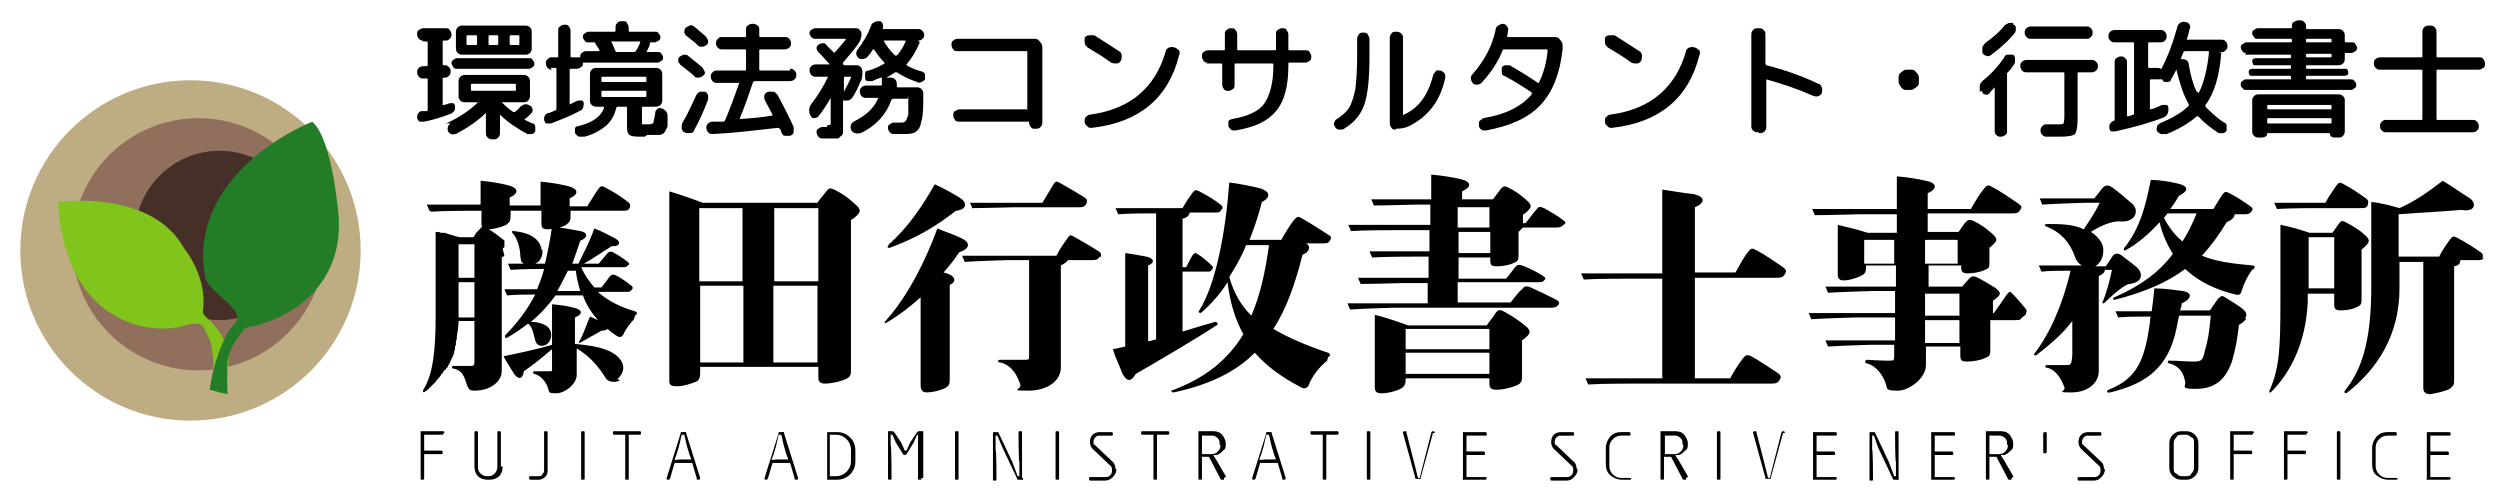 <?xml version="1.0" encoding="UTF-8"?>
<svg xmlns="http://www.w3.org/2000/svg" id="_レイヤー_1" data-name="レイヤー 1" width="100mm" height="20mm" version="1.1" viewBox="0 0 283.5 56.7">
  <defs>
    <style>
      .cls-1 {
        fill: #80c41c;
      }

      .cls-1, .cls-2, .cls-3, .cls-4, .cls-5, .cls-6 {
        stroke-width: 0px;
      }

      .cls-2 {
        fill: #452f27;
      }

      .cls-3 {
        fill: #237d26;
      }

      .cls-4 {
        fill: #000;
      }

      .cls-5 {
        fill: #beac83;
      }

      .cls-6 {
        fill: #916f5d;
      }
    </style>
  </defs>
  <g>
    <path class="cls-4" d="M57.2,29s0,0,0,0c0,0-.1,0-.1.1,0,0,0,0,0,0,0,0-.1,0-.2.1v12.9c0,1.1-1.2,2.2-3.1,2.2-.5,0-.6-.1-.8-.5-.3-.8-.4-1.8-1.6-2-.2,0-.2-.3,0-.3,0,0,.8,0,1.4,0h.4c.5,0,.6,0,.6-.5v-4.6h-1.8c0,.6-.1,1.2-.2,1.8,0,0,0,0,0,.1,0,.1,0,.3-.1.4,0,0,0,.1,0,.2,0,.1,0,.3-.1.4,0,0,0,.1,0,.2,0,.1,0,.2-.1.3,0,0,0,.2,0,.2,0,.1-.1.2-.1.3,0,0,0,.1-.1.2-.2.4-.3.7-.5,1,0,.1-.1.2-.2.3,0,0-.1.2-.2.2s-.1.2-.2.3c0,0-.1.1-.2.2,0,.1-.1.2-.2.3,0,0-.1.2-.2.2,0,.1-.2.2-.2.3,0,0-.1.1-.2.2-.1.1-.2.2-.3.3,0,0-.1.1-.2.2-.2.2-.3.3-.5.4-.2.2-.3,0-.2-.2,1.1-1.7,1.4-4.5,1.4-8.3v-9.6c.2,0,.4,0,.6.1,0,0,.1,0,.2,0,.2,0,.3,0,.5.1,0,0,0,0,0,0,.4.1.9.3,1.4.4h1.6c.1-.2.2-.3.3-.5,0,0,0,0,0,0,0,0,.1-.1.2-.2,0,0,0,0,0,0,0,0,.1-.1.2-.2.3-.4.4-.3.7-.2.6.3,1.6,1.1,2,1.4,0,0,.1,0,.1.1,0,0,0,0,0,0,0,0,0,0,0,0,0,0,0,0,0,0,0,0,0,0,0,0,0,0,0,0,0,0,0,0,0,0,0,0,0,0,0,0,0,0h0c0,0,0,0,0,.1h0v.2h0c0,0,0,0,0,.1,0,0,0,0,0,.1h0s0,0,0,.1c0,0,0,0,0,.1,0,0,0,0-.1.1,0,0,0,0-.1.1ZM48.7,23.9l-.3-.7c1.9,0,5.3,0,5.3,0h.8v-2.7c1.2.1,2.3.3,3.1.5,1.2.3,1.3.9.2,1.4v.9h3.5v-2.7c1.2.1,2.3.3,3.1.5,1.2.3,1.3.9.2,1.4v.9h2c.4-.7.9-1.4,1.2-1.9.3-.4.4-.5.9-.2.8.4,1.9,1.1,2.5,1.6.3.2.3.4.2.7-.2.3-.3.3-.9.3h-5.8v.4c0,.7,0,.8-.5,1.2-.5.3-1.5.5-2.1.5s-.7-.2-.7-.7v-1.4h-3.5v.4c0,.7,0,.8-.5,1.2-.6.3-1.5.5-2.1.5-.5,0-.7-.2-.7-.7v-1.4h-.9s-3.5,0-4.8.1ZM53.8,36v-4h-1.8v3.4c0,.2,0,.4,0,.6h1.8ZM52,31.5h1.8v-3.8h-1.8v3.8ZM71.9,36.2c-.4.4-1,1.2-1.2,1.7-.2.4-.5.4-.9.1-.3-.2-.7-.5-.9-.7-.1.1-.3.2-.7.2-.9.5-1.4.8-2.3,1.3-.3.2-.3,0-.2-.1.6-1.1.8-1.9,1.2-2.8.3.1.6.3.9.4-.7-.8-1.3-1.7-1.7-2.8h-3.1c-.8,1.1-1.7,2.1-2.8,3,.9,0,1.8.3,2.1.8.4.5.2,1.5-.4,1.8-.6.3-1.1,0-1.2-.5-.2-.7-.3-1.5-.8-1.9-.7.5-1.5,1.1-2.4,1.6-.2.1-.3-.1-.2-.3,1.4-1.4,2.5-2.9,3.4-4.6-.7,0-2.2,0-3.2.1l-.3-.7c1.6,0,3.2,0,3.7,0,.3-.7.6-1.5.8-2.3h-.3s-2.2,0-3.5.1l-.3-.7c1.9,0,3.9,0,3.9,0h.3c.3-1.3.6-2.7.8-4.2,1.1.1,2.1.3,3.2.5,1,.2.8.8,0,1.1-.3.9-.6,1.8-.9,2.6h.7c.6-1.3,1.1-2.1,1.8-4,.8.3,1.7.8,2.3,1.1.8.4.6,1-.3.9-1,.6-2.1,1.4-3.2,2h1.7c.3-.4.7-.8.9-1.1.3-.3.4-.3.7-.2.6.3,1.3.8,1.7,1.1.2.2.2.3,0,.4-.2.2-.2.2-.7.2h-4.6c.4.9.9,1.6,1.5,2.3h.8c.4-.5.7-.9.9-1.2.3-.3.4-.3.7-.2.6.3,1.3.8,1.8,1.2.2.2.2.3,0,.5-.2.2-.2.2-.7.2h-3.1c1.2,1.1,2.8,1.8,4.2,2.2.3.1.3.3,0,.5ZM70.3,43.1c-.3.3-1.3.3-1.6-.2-.8-1.3-1.7-2.4-3.3-3.4v3c0,1.1-1.4,2.1-2.3,2.1s-.8-.1-.9-.4c-.2-.8-.8-1.6-1.6-1.8-.2,0-.2-.3,0-.3,0,0,1.1,0,1.6,0s.4,0,.4-.4v-2.1c-1.9,1.6-2.2,1.8-3.2,2.5-.1.9-.6,1-1.1.3-.3-.5-.9-1.4-1.2-2,2.4-.5,3.8-.8,5.5-1.3v-4.6c1,.1,1.8.2,2.5.4.9.2,1.1.7.1,1.1v3c2.1.2,3.8.5,4.8,1.4,1,.9.8,1.9,0,2.6ZM61.5,28.3c.1.8-.3,1.7-1.4,1.7s-1-.4-1.1-1c0-.7-.3-2-.9-2.6-.1-.1,0-.3.1-.2,2.3.2,3.1,1.2,3.2,2.1ZM65.8,33c-.2-.7-.4-1.4-.5-2.3h-.9c-.4.8-.8,1.6-1.2,2.3h2.6Z"></path>
    <path class="cls-4" d="M96.5,24.9v16.9c0,.7,0,.9-.6,1.2-.7.3-1.7.5-2.3.5s-.8-.2-.8-.7v-1.2h-13.4v.7c0,.6-.2.9-.5,1-.5.2-1.4.5-2,.5s-1,0-1-.6v-21.5c1,.3,2.5.8,3.8,1.3h13c.3-.5.8-1,1-1.3.3-.4.5-.4.9-.2,1.2.6,1.5.9,2.2,1.5,1,.8.9,1.1-.2,1.9ZM79.3,31.9h4.9v-8.3h-4.9v8.3ZM84.3,41.1v-8.7h-4.9v8.7h4.9ZM87.8,23.6v8.3h5v-8.3h-5ZM92.7,41.1v-8.7h-5v8.7h5Z"></path>
    <path class="cls-4" d="M108.7,28.7c-.5.8-1.1,1.5-1.7,2.2,1.7.4,1.3,1.2.7,1.4v10.5c0,.7,0,.9-.5,1.2-.6.3-1.5.5-2.1.5-.5,0-.7-.3-.7-.8v-10c-1.2,1.1-2.4,2-3.7,2.8-.3.2-.6.2-.2-.2,2.6-2.9,4.6-7.1,5.8-10.4.9.4,1.9.7,2.7,1.1,1.1.5,1,1.2-.2,1.6ZM100.7,27.8c2.3-2,4-4.6,5.3-6.9,1.1.5,1.8.9,2.8,1.5s.8,1.4-.4,1.5c-2.3,1.8-4.5,3.1-7.5,4.2-.2,0-.4,0-.1-.3ZM124.7,29.1c-.2.3-.3.4-.9.4h-2.7c-.1.2-.4.4-.8.6,0,2.8,0,8.1,0,10.8v.8c0,1.4-1.4,2.6-3.7,2.6s-.7-.1-.9-.7c-.3-.9-.9-2.2-2.3-2.5-.3,0-.3-.3,0-.3,0,0,1.9,0,2.7,0,.6,0,.6,0,.6-.5v-10.8h-2.5s-3.5.1-4.8.2l-.3-.7c1.9,0,5.3,0,5.3,0h5.4c.4-.8.9-1.5,1.2-1.9.3-.5.4-.5.9-.2.9.5,1.9,1.1,2.7,1.6.3.2.3.4.2.7ZM110.3,23.7l-.3-.7c1.9,0,5.3,0,5.3,0h2.9c.5-.8.9-1.5,1.2-2,.3-.5.4-.5.9-.2.9.5,1.9,1.1,2.7,1.6.3.2.3.4.2.7-.2.3-.3.4-.8.4h-7.3s-3.5.1-4.9.1Z"></path>
    <path class="cls-4" d="M138.1,36.8c-2.6,1.7-6.7,4.1-9.3,5.6-.4.7-.9,1.1-1.5,0-.3-.8-.8-1.8-1.1-2.8.5-.1.9-.2,1.4-.3v-10.6c.9.1,1.8.3,2.4.4.9.2,1,.7.2,1v8.6c.3,0,.6-.2.9-.2v-14.3h-1.4s-1.6,0-2.9.1l-.3-.7c1.9,0,3.3,0,3.3,0h4.3c.4-.7.8-1.3,1.1-1.7.3-.4.4-.4.8-.2.8.4,1.8,1,2.4,1.5.3.2.3.4.1.6-.2.3-.2.3-.8.3h-2.8c0,.3-.3.6-.8.7v5.5h.4c.3-.5.5-1,.7-1.3.2-.3.3-.4.6-.2.5.3,1.2.9,1.6,1.3.2.2.2.3,0,.5-.1.2-.2.2-.5.2h-2.8v6.8c1.3-.4,2.6-.8,3.7-1.1.2,0,.4.2.2.4ZM150.5,40.9c-.9.7-1.8,1.9-2.1,2.8-.2.4-.6.4-.9.2-2.1-1.1-3.8-2.3-5.2-3.9-2.1,2.1-5,3.6-9.2,4.5-.3,0-.4-.2,0-.3,3.7-1.4,6.2-3.5,7.9-6.3-.9-1.6-1.5-3.5-1.8-5.9-.8,1.3-1.8,2.4-2.9,3.4-.2.2-.5,0-.3-.2,1.9-3,3-9,3.4-14.5,1,.1,2.4.4,3.3.6,1.2.3,1.6,1,.4,1.6-.4,1.6-.9,3-1.4,4.3h3.6c.5-.9,1-1.7,1.4-2.2.4-.5.5-.5,1-.2.9.5,2.1,1.3,2.9,1.8.4.2.4.4.2.7s-.3.3-1,.3h-1.7c.6.3.4,1-.4,1.3-.8,3.2-1.8,6.1-3.3,8.4,1.7,1,3.8,1.9,6.2,2.7.3.1.3.4,0,.5ZM141.9,35.8c1-2.3,1.6-5,2-8h-2.6c-.5,1.3-1.2,2.5-1.9,3.6.5,1.8,1.3,3.2,2.5,4.4Z"></path>
    <path class="cls-4" d="M172.2,26.3v2.5c0,.6,0,.8-.5,1-.6.3-1.4.4-2,.4s-.7-.2-.7-.6v-.4h-3.6v2.4h5.4c.4-.5.8-1,1-1.3.3-.3.4-.3.8-.2.8.3,1.8.8,2.4,1.2.3.2.3.3.1.5-.2.2-.2.2-.8.2h-9v2.3h6c.5-.6.9-1.2,1.3-1.5.3-.4.5-.4,1-.2.9.4,2.1,1,2.9,1.4.3.2.4.4.2.6-.2.2-.3.3-1,.3h-17.8s-3.5.1-4.8.2l-.3-.7c1.9,0,5.3,0,5.3,0h3.8v-2.3h-2.8s-3.5.1-4.8.1l-.3-.7c1.9,0,5.3,0,5.3,0h2.7v-2.4h-1.6s-3.5,0-4.8.1l-.3-.7c1.9,0,5.3,0,5.3,0h1.5v-2.4h-4.1s-3.5,0-4.8.1l-.3-.7c1.9,0,5.3,0,5.3,0h4v-2.3h-1.6s-3.5.1-4.8.1l-.3-.7c1.9,0,5.3,0,5.3,0h1.5v-2.8c1.2.1,2.4.3,3.3.5,1.3.3,1.3.9.2,1.4v.9h3.5c.3-.4.7-.9.9-1.2.3-.3.4-.3.7-.2,1,.5,1.4.8,2.1,1.4.8.7.8.9-.2,1.7h-.1v1h.3c.5-.6.9-1.2,1.2-1.5.3-.4.4-.4.9-.2.7.4,1.6.9,2.2,1.4.3.2.3.3,0,.5-.2.2-.3.3-.8.3h-3.8ZM172.6,38.5v4c0,.7,0,.9-.6,1.2-.7.3-1.7.5-2.3.5s-.8-.2-.8-.7v-.6h-9.5c0,.5,0,.9-.6,1.2-.6.3-1.5.5-2.1.5s-.8-.2-.8-.7v-8.2c.9.2,2.4.7,3.8,1.2h8.9c.3-.5.8-1,1-1.4.3-.4.5-.4.9-.2,1.1.6,1.5.9,2.3,1.5.9.7.9,1-.2,1.8ZM159.4,37.3v2.3h9.5v-2.3h-9.5ZM168.9,42.4v-2.4h-9.5v2.4h9.5ZM165.3,25.8h3.6v-2.3h-3.6v2.3ZM169,26.3h-3.6v2.4h3.6v-2.4Z"></path>
    <path class="cls-4" d="M192.2,42.9h4c.5-.9,1-1.7,1.4-2.2.4-.5.5-.5,1-.3.9.5,2.1,1.3,3,1.9.4.3.4.5.2.8-.2.3-.3.4-1,.4h-15.8s-3.6,0-4.9.1l-.3-.7c1.9,0,5.3,0,5.3,0h3.4v-11.3h-4s-3.6,0-4.9.1l-.3-.7c1.9,0,5.3,0,5.3,0h3.9v-9.5c1.3.2,2.5.4,3.5.5,1.4.3,1.4,1,.2,1.5v7.4h4.6c.5-.9,1-1.8,1.4-2.3.4-.5.5-.5,1-.2,1,.5,2.1,1.3,3,1.9.4.3.4.5.2.8-.2.3-.3.4-1,.4h-9.2v11.3Z"></path>
    <path class="cls-4" d="M229.3,36c-.2.3-.3.3-.7.3h-2.9v3.2c0,.7,0,.9-.6,1.1-.6.3-1.5.4-2.1.4s-.7-.2-.7-.7v-1h-3.9v2.1c0,1.5-1.9,2.9-3.2,2.9s-1.2-.2-1.3-.6c-.3-1.1-1.1-2.2-2.2-2.5-.3,0-.2-.4,0-.4,0,0,1.7.1,2.4.1s.7,0,.7-.6v-1.2h-2.7s-3.5.1-4.8.2l-.3-.7c1.9,0,5.3,0,5.3,0h2.6v-2.6h-4.5s-3.7.1-5,.2l-.3-.7c1.9,0,5.4,0,5.4,0h4.4v-2.5h-2.5s-3.7.1-5.1.2l-.3-.7c2,0,5.6,0,5.6,0h2.4v-2.4h-3.4c0,.7,0,.9-.6,1.2-.6.3-1.4.5-1.9.5s-.7-.2-.7-.7v-5.6c.8.2,2.2.5,3.4.9h3.3v-2.1h-4.4s-3.5.1-4.9.1l-.3-.7c1.9,0,5.3,0,5.3,0h4.3v-3.7c1.3.1,2.4.3,3.3.5,1.2.2,1.4.9.2,1.4v1.8h4.9c.5-.9,1-1.7,1.4-2.2.4-.5.5-.6,1-.3,1,.5,2.1,1.3,3,1.9.4.3.4.4.2.7-.2.3-.3.4-1,.4h-9.5v2.1h3.5c.3-.4.6-.9.8-1.1.3-.3.4-.3.8-.2,1,.5,1.4.8,2.1,1.4.8.7.8.9-.2,1.7v1.5c0,.7,0,.8-.5,1-.6.3-1.5.4-2,.4s-.7-.2-.7-.6v-.3h-3.7v2.4h3.8c.3-.3.6-.7.8-.9.3-.3.4-.3.8-.2,1,.5,1.4.8,2.1,1.2.8.6.8.8-.2,1.5v1.4h.1c.5-.7,1-1.4,1.4-2,.4-.5.4-.5.7-.2.5.5,1.1,1.2,1.5,1.7.2.2.1.4,0,.7ZM214.8,29.9v-2.7h-3.4v2.7h3.4ZM218.3,27.2v2.7h3.7v-2.7h-3.7ZM218.3,35.8h3.9v-2.5h-3.9v2.5ZM222.2,36.3h-3.9v2.6h3.9v-2.6Z"></path>
    <path class="cls-4" d="M230.8,40.3c-.1,0-.2,0-.1-.2,1.7-2.2,3.2-5.5,4.1-9.4-1.1,0-2.5,0-3.3.1l-.3-.7c1.5,0,4,0,4.9,0-.4-.2-.7-.6-.8-1-.6-1.6-1.5-2.7-3.2-3.4-.2,0-.3-.3,0-.3,1.4,0,3,0,4.2.6.6-.9,1.4-2.1,1.8-3h-1.9s-3.2.1-4.6.2l-.3-.7c1.9,0,5,0,5,0h1.2c.2-.3.5-.6.7-.9.5-.7.8-.7,1.4-.3.7.5,1.6,1.3,2.3,1.9.7.8.2,2.1-1.6,1.9-.9,0-2.1.5-3.2,1.2.5.3.9.7,1.2,1.2.4.7.3,2.1-.7,2.7h1.2l.8-1.2c.2-.3.6-.3.9-.1.5.4,1.1.8,1.8,1.4.7.6.8,1.7-.8,1.9-.4,0-1.6.9-2.8,2.1-.2.2-.4.1-.2-.2.4-1,.7-2.1,1-3.5h-.8c0,.2-.2.5-.7.7v10.8c0,1.3-1.2,2.4-3.1,2.4s-.6-.1-.8-.6c-.3-.8-.9-2-2-2.2-.2,0-.2-.3,0-.3,0,0,1.6,0,2.3,0,.5,0,.5-.2.6-1.1v-3.9c-1.2,1.6-2.6,2.7-4.1,3.9ZM254.7,36.2c-.3.3-.4.4-.7.6h-.1c-.2,1.8-.4,2.8-.8,4.2-.9,2.6-2.5,3.1-4.2,3.1s-1-.3-1.1-.8c-.2-1.1-.7-1.8-1.8-2.1-.3,0-.2-.4.1-.3.7,0,1.9.1,2.5.1.9,0,1.2,0,1.4-1.1.4-1.4.5-2,.7-4.1h-3.6c-.1.5-.2,1-.3,1.5-.9,4.3-3.3,6.2-7.5,7.2-.5.1-.4-.2-.2-.3,3.3-1.3,4.1-3.4,4.7-7.6,0-.3,0-.5.1-.7-1.2,0-2.9,0-3.7.1l-.3-.7c1.2,0,2.9,0,4.1,0,.1-.8.2-1.4.3-2.6,1.2,0,2.4.2,3.2.3,1.3.2.9,1-.1,1.4,0,.3-.1.6-.2.8h3.4c.3-.4.7-1,.9-1.3.4-.4.5-.4.8-.2.6.4,1.7,1,2.2,1.5.3.3.3.7.1.8ZM255.5,30.5c-.4.4-1,1.5-1.3,2.5-.1.4-.3.5-.7.4-2-.5-4-1.3-5.7-2.9-2,1.5-4.5,2.6-8,3.5-.2,0-.3-.2,0-.3,3-1.3,5.1-2.9,6.6-4.9-.6-1-1.2-2.2-1.5-3.6-1.1,1.2-2.4,2.4-3.9,3.2-.2,0-.2-.1-.1-.3,1.7-2.1,2.4-4.6,3-7.7,1,0,2.1.2,3,.4,1,.2,1.6.7.2,1.4-.3.5-.6,1-1,1.5h4.9c.4-.7.8-1.3,1-1.6.3-.4.4-.4.8-.2.8.4,1.7,1,2.4,1.5.3.2.3.4.1.6-.2.2-.2.3-.8.3h-1.1c0,.3-.2.6-.9.9-.9,1.5-1.8,2.7-2.8,3.8,1.7.7,3.6.9,5.7,1.1.4,0,.3.3.1.5ZM247.4,27.5c.7-1,1.2-2.1,1.7-3.3h-3.3c-.2.2-.3.4-.4.5.6,1.2,1.3,2,2.1,2.7Z"></path>
    <path class="cls-4" d="M267.8,28.4v5.4c0,.6,0,.8-.5,1-.5.3-1.4.4-1.9.4s-.7-.2-.7-.6v-1.3h-3v.9c-.2,4.7-2,8.1-4.1,10.2-.3.3-.3,0-.2-.2,1.1-2.5,1.2-4.8,1.2-10.2v-8.5c1.1.2,2.1.5,3.3.9h2.6c.2-.3.5-.7.7-1,.3-.4.4-.4.8-.2.6.3,1.6.9,2,1.3.9.7.8,1-.2,1.8ZM268.5,23.3c-.2.3-.3.3-.9.3h-4.6s-3.5,0-4.8.1l-.3-.7c1.9,0,5.2,0,5.2,0h.6c.4-.8.9-1.4,1.2-1.9.3-.4.4-.5.9-.2.8.4,1.8,1.1,2.5,1.6.3.2.3.4.2.7ZM264.7,26.9h-2.9c0,1.3,0,3.8,0,5.8h2.9v-5.8ZM281.7,29.2c-.2.3-.3.3-.9.3h-1.8c0,.3-.1.6-.7.7v12.7c0,.7,0,.8-.5,1.2-.6.3-1.6.5-2.2.6-.5,0-.8-.2-.8-.7v-14.3h-2.7v3c0,5.4-2.6,9.2-5.9,11.8-.3.2-.4,0-.3-.2,1.9-2.3,3-5.6,3-11.7v-9.7c1.1.1,2.5.5,3.2.7,1.6-.7,3.1-1.7,4.9-3.1,1.2.7,2.1,1.4,3.1,2,.7.5.7,1.6-1,1.3-2.1.2-4.5.3-7.1.5v4.8h4.6c.4-.8.9-1.5,1.2-1.9.3-.4.4-.5.9-.2.8.4,1.9,1.1,2.6,1.6.3.2.3.4.2.7Z"></path>
  </g>
  <g>
    <path class="cls-4" d="M48,4.6c-.2,0-.3,0-.5-.2-.1-.1-.2-.3-.2-.5s0-.4.2-.5.3-.2.5-.2h2.5c.2,0,.4,0,.5.2s.2.3.2.5,0,.3-.2.5-.3.2-.5.2h-.2c0,0-.1,0-.1.1v2.6c0,0,0,.1.1.1h.1c.2,0,.3,0,.5.2s.2.3.2.5,0,.3-.2.5-.3.2-.5.2h-.1c0,0-.1,0-.1.1v3c0,0,0,.1.1,0,.2,0,.4-.1.7-.2.2,0,.3,0,.4,0,.1,0,.2.2.2.4,0,.2,0,.4-.1.5s-.3.3-.4.3c-1,.4-2,.7-3,.9-.2,0-.3,0-.5,0-.1,0-.2-.2-.3-.4,0-.2,0-.4.1-.5.1-.2.3-.3.4-.3,0,0,.2,0,.3,0,.1,0,.2,0,.3,0,0,0,.1,0,.1-.2v-3.4c0,0,0-.1-.1-.1h-.4c-.2,0-.3,0-.5-.2-.1-.1-.2-.3-.2-.5s0-.3.2-.5c.1-.1.3-.2.5-.2h.4c0,0,.1,0,.1-.1v-2.6c0,0,0-.1-.1-.1h-.5ZM50.6,14c1.5-.7,2.7-1.5,3.6-2.4,0,0,0,0,0,0,0,0,0,0,0,0h-1.4c-.2,0-.4,0-.6-.2-.2-.2-.2-.3-.2-.6v-1.5c0-.2,0-.4.2-.6.2-.2.4-.2.6-.2h6.5c.2,0,.4,0,.6.2.2.2.2.4.2.6v1.5c0,.2,0,.4-.2.6-.2.2-.3.2-.6.2h-2.4s0,0,0,0c0,0,0,0,0,0,.3.3.7.7,1.3,1.1,0,0,.1,0,.2,0,.1-.1.4-.3.6-.6.4-.3.7-.4,1.1-.1.2,0,.2.2.3.4,0,.2,0,.3-.2.5-.3.3-.5.5-.7.6,0,0,0,0,0,.1.1,0,.4.2.9.4.2,0,.3.2.3.4,0,.2,0,.3,0,.5-.1.2-.3.3-.4.3-.2,0-.4,0-.5,0-1.1-.6-2.2-1.3-3.1-2.2,0,0,0,0,0,0,0,0,0,0,0,0v2c0,.2,0,.4-.2.6-.2.2-.3.2-.6.2s-.4,0-.6-.2c-.2-.2-.2-.3-.2-.6v-2.2s0,0,0,0c0,0,0,0,0,0-.9.9-2.1,1.7-3.4,2.4-.2,0-.4.1-.5,0-.2,0-.3-.2-.4-.3,0-.2-.1-.3,0-.5,0-.2.2-.3.3-.4ZM51.8,7.8c-.2,0-.3,0-.4-.2s-.2-.3-.2-.4,0-.3.2-.4c.1-.1.3-.2.4-.2h8.2c.2,0,.3,0,.4.2.1.1.2.3.2.4s0,.3-.2.4c-.1.1-.3.2-.4.2h-8.2ZM59.5,2.9c.2,0,.4,0,.6.2s.2.4.2.6v1.7c0,.2,0,.4-.2.6s-.3.2-.6.2h-7c-.2,0-.4,0-.6-.2-.2-.2-.2-.4-.2-.6v-1.7c0-.2,0-.4.2-.6.2-.2.4-.2.6-.2h7ZM54.1,5v-.9c0,0,0-.1-.1-.1h-1c0,0-.1,0-.1.1v.9c0,0,0,.1.1.1h1c0,0,.1,0,.1-.1ZM53.5,10.3h4.9c0,0,.1,0,.1-.1v-.6c0,0,0-.1-.1-.1h-4.9c0,0-.1,0-.1.1v.6c0,0,0,.1.1.1ZM56.5,5v-.9c0,0,0-.1-.1-.1h-.9c0,0-.1,0-.1.1v.9c0,0,0,.1.1.1h.9c0,0,.1,0,.1-.1ZM58.9,5v-.9c0,0,0-.1-.1-.1h-.9c0,0-.1,0-.1.1v.9c0,0,0,.1.1.1h.9c0,0,.1,0,.1-.1Z"></path>
    <path class="cls-4" d="M62.6,7.9c-.2,0-.3,0-.5-.2-.1-.1-.2-.3-.2-.5s0-.3.2-.5.3-.2.5-.2h.6c0,0,.1,0,.1-.1v-2.9c0-.2,0-.4.2-.5.1-.1.3-.2.5-.2s.4,0,.5.2c.1.1.2.3.2.5v2.9c0,0,0,.1.1.1h.7c0,0,.1,0,.2,0,0,0,.1,0,.1,0h0c0-.2,0-.4.2-.5.1-.1.3-.2.4-.2h1.6s0,0,0,0,0,0,0,0c0-.2-.3-.5-.5-.9,0,0,0,0,0,0,0,0,0,0,0,0,0,0,0-.1-.1-.1h-.7c-.2,0-.3,0-.4-.2-.1-.1-.2-.3-.2-.4s0-.3.2-.4c.1-.1.3-.2.4-.2h3c0,0,.1,0,.1-.1v-.3c0-.2,0-.4.2-.6.2-.2.3-.2.6-.2s.4,0,.5.2c.1.2.2.3.2.6v.3c0,0,0,.1.1.1h2.9c.2,0,.3,0,.4.2.1.1.2.3.2.4s0,.3-.2.4-.3.2-.4.2h-.5c0,0-.1,0-.1.1h0c0,.3-.2.6-.4,1,0,0,0,0,0,0s0,0,0,0h1.3c.2,0,.3,0,.4.2.1.1.2.3.2.4s0,.3-.2.4c-.1.1-.3.2-.4.2h-8.3c0,0-.1,0-.2,0,0,0,0,0,0,0,0,0,0,0,0,0h0c0,.3,0,.4-.2.5-.1.1-.3.2-.5.2h-.7c0,0-.1,0-.1.1v3.9c0,0,0,.1.1,0,0,0,.2-.1.4-.2s.4-.2.5-.2c.1,0,.3,0,.4,0,.1,0,.2.2.2.3,0,.4-.1.8-.5.9-1.1.6-2.2,1-3.2,1.4-.2,0-.3,0-.5,0-.2,0-.2-.2-.3-.4,0-.2,0-.4.1-.5.1-.2.3-.3.5-.3,0,0,.3-.1.7-.3,0,0,.1,0,.1-.2v-4.5c0,0,0-.1-.1-.1h-.6ZM73.1,15.5c-.9,0-1.5,0-1.7-.2-.2-.1-.3-.4-.3-.9v-2.2c0,0,0-.1-.1-.1h-1c0,0-.1,0-.1.1-.2.8-.5,1.4-1.1,2-.6.5-1.4,1-2.5,1.3-.2,0-.4,0-.6,0-.2,0-.3-.2-.5-.4,0-.2,0-.3,0-.5,0-.2.2-.3.4-.3,1.6-.4,2.6-1.1,2.9-2.1,0,0,0-.1,0-.1h-.8c-.2,0-.4,0-.6-.2-.2-.2-.2-.3-.2-.6v-2.8c0-.2,0-.4.2-.6.2-.2.3-.2.6-.2h6.6c.2,0,.4,0,.6.2.2.2.2.4.2.6v2.8c0,.2,0,.4-.2.6-.2.2-.4.2-.6.2h-1.4c0,0-.1,0-.1.1v1.6c0,.2,0,.3,0,.3s.3,0,.6,0,.6,0,.7-.2c0-.1.1-.4.2-1,0-.2,0-.3.2-.5s.3-.2.5-.1c.2,0,.3.1.5.3.1.1.2.3.2.5,0,.4,0,.7,0,1,0,.2,0,.4-.2.6,0,.2-.2.3-.2.4,0,0-.2.1-.4.2-.2,0-.4,0-.6,0-.2,0-.5,0-.9,0ZM68.2,8.8v.4c0,0,0,.1.1.1h4.9c0,0,.1,0,.1-.1v-.4c0,0,0-.1-.1-.1h-4.9c0,0-.1,0-.1.1ZM68.3,11h4.9c0,0,.1,0,.1-.1v-.5c0,0,0-.1-.1-.1h-4.9c0,0-.1,0-.1.1v.5c0,0,0,.1.1.1ZM72.5,4.7h-3.2s0,0,0,0c0,0,0,0,0,0,.2.3.3.7.5,1.1,0,0,0,.1.2.1h1.9c0,0,.1,0,.2-.1.2-.3.4-.7.5-1,0,0,0-.1,0-.1Z"></path>
    <path class="cls-4" d="M77.2,7.4c-.1-.1-.2-.3-.3-.4,0-.2,0-.3.1-.5.1-.1.3-.2.5-.3.2,0,.4,0,.5.1.5.4,1,.8,1.6,1.3.1.1.2.3.3.5s0,.4-.2.5c-.1.1-.3.2-.5.2-.2,0-.4,0-.5-.2-.4-.4-1-.8-1.6-1.3ZM79,10.8c0-.2.2-.3.4-.4.2,0,.3,0,.5,0,.2,0,.3.2.4.4,0,.2,0,.4,0,.5-.5,1.3-1,2.4-1.6,3.5,0,.2-.3.3-.5.3s-.4,0-.6-.1c-.2-.1-.3-.3-.3-.5,0-.2,0-.4.1-.6.6-1,1.1-2.1,1.6-3.2ZM77.9,4.2c-.1-.1-.2-.3-.3-.5,0-.2,0-.3.1-.5.1-.1.3-.2.5-.3s.4,0,.5.1c.4.3.8.7,1.3,1.1.1.1.2.3.3.5,0,.2,0,.4-.2.5-.1.1-.3.2-.5.2-.2,0-.4,0-.5-.2-.4-.4-.9-.7-1.3-1.1ZM89.6,7.8c.2,0,.3,0,.5.2s.2.3.2.5,0,.3-.2.5c-.1.1-.3.2-.5.2h-4c0,0-.1,0-.2.1-.5,1.5-1,2.9-1.5,4.1,0,0,0,.1,0,.1,1.4-.1,2.6-.2,3.7-.4,0,0,0,0,0-.1-.4-.8-.7-1.3-.9-1.7,0-.2-.1-.4,0-.5,0-.2.2-.3.4-.4.2,0,.4,0,.6,0,.2,0,.3.2.5.4.7,1.3,1.3,2.5,1.8,3.6,0,.2,0,.4,0,.6,0,.2-.2.3-.4.4-.2,0-.4,0-.6,0s-.3-.2-.4-.4c0-.2-.1-.3-.2-.4,0,0,0-.1-.2-.1-2.7.3-5.1.6-7.4.7-.2,0-.3,0-.5-.2-.1-.1-.2-.3-.2-.5,0-.2,0-.3.2-.5.1-.1.3-.2.5-.2.5,0,.9,0,1.2,0,0,0,.1,0,.2-.1.6-1.4,1.1-2.8,1.6-4.2,0,0,0-.1,0-.1h-2.5c-.2,0-.3,0-.5-.2-.1-.1-.2-.3-.2-.5s0-.3.2-.5.3-.2.5-.2h3.2c0,0,.1,0,.1-.1v-2.2c0,0,0-.1-.1-.1h-2.6c-.2,0-.3,0-.5-.2s-.2-.3-.2-.5,0-.3.2-.5.3-.2.5-.2h2.6c0,0,.1,0,.1-.1v-.7c0-.2,0-.4.2-.5.1-.1.3-.2.5-.2s.4,0,.6.2c.2.1.2.3.2.5v.7c0,0,0,.1.1.1h2.8c.2,0,.3,0,.5.2.1.1.2.3.2.5s0,.3-.2.5c-.1.1-.3.2-.5.2h-2.8c0,0-.1,0-.1.1v2.2c0,0,0,.1.1.1h3.4Z"></path>
    <path class="cls-4" d="M93.8,14.2c.2,0,.3,0,.4-.1,0,0,0-.3,0-.7v-2.3s0,0,0,0,0,0,0,0c-.4.7-.9,1.5-1.4,2.1-.1.1-.3.2-.5.2s-.3-.1-.4-.3c-.2-.4-.2-.9.1-1.3.7-.9,1.4-2,1.9-3.1,0,0,0,0,0,0,0,0,0,0,0,0h-1.4c-.2,0-.3,0-.5-.2-.1-.1-.2-.3-.2-.5s0-.3.2-.5c.1-.1.3-.2.5-.2h1.6s0,0,0,0c0,0,0,0,0,0-.3-.3-.7-.8-1.3-1.4-.1-.1-.2-.3-.2-.4s0-.3.2-.4c.1-.1.3-.2.5-.2s.3,0,.4.2c.3.3.6.6.9.9,0,0,0,0,0,0s0,0,0,0c.4-.4.8-.9,1.3-1.5,0,0,0-.1,0-.1h-3.4c-.2,0-.3,0-.5-.2-.1-.1-.2-.3-.2-.4s0-.3.2-.4c.1-.1.3-.2.5-.2h4.5c.2,0,.3,0,.5.2.1.1.2.3.2.4,0,.4-.1.8-.4,1.2-.5.7-1.1,1.4-1.7,2.1,0,0,0,.1,0,.2,0,0,0,0,0,0,0,0,0,0,0,0,0,0,.1.1.2.1h1.3c.2,0,.3,0,.5.2.1.1.2.3.2.5,0,.5,0,.9-.3,1.3-.2.6-.5,1.1-.8,1.6-.1.2-.3.3-.5.4-.2,0-.4,0-.6,0h0c0,0,0,0,0,0,0,0,0,0,0,0v2.2c0,.5,0,.9,0,1.2,0,.3,0,.5-.2.6s-.2.3-.4.3c-.2,0-.4,0-.7,0s-.7,0-1,0c-.2,0-.3,0-.5-.2-.1-.1-.2-.3-.2-.5,0-.2,0-.3.2-.4.1-.1.3-.2.5-.2.3,0,.5,0,.5,0ZM95.7,8.8v1.6s0,0,0,0,0,0,0,0c.3-.6.6-1.1.8-1.6,0,0,0-.1,0-.1h-.7c0,0-.1,0-.1.1ZM104.3,4.8c-.4,1-.9,1.8-1.5,2.5,0,0,0,.1,0,.1.5.3,1,.5,1.7.7.2,0,.3.2.4.3,0,.2,0,.3,0,.5,0,.2-.2.3-.4.4s-.4.1-.5,0c-.9-.3-1.7-.7-2.3-1.1,0,0-.1,0-.2,0-.3.2-.6.4-1,.6,0,0,0,0,0,0s0,0,0,0h.4c.2,0,.4,0,.6.2.2.2.2.4.2.6,0,0,0,0,0,.1s0,0,0,.1c0,0,0,.1.1.1h2.1c.2,0,.4,0,.6.2.2.2.2.4.2.6,0,1.3,0,2.3-.2,3-.1.6-.3,1-.6,1.2-.2.2-.6.3-1.2.3s-.8,0-1.3,0c-.2,0-.3,0-.5-.2-.1-.1-.2-.3-.2-.5,0-.2,0-.3.2-.4.1-.1.3-.2.4-.2.6,0,.9,0,.9,0,.2,0,.4,0,.5-.2.1-.1.2-.4.3-.7,0-.4,0-.9,0-1.7s0-.1-.1-.1h-1.6c0,0-.1,0-.2.1-.6,1.7-1.8,3-3.5,3.8-.2,0-.4.1-.6,0-.2,0-.4-.2-.5-.4,0-.1-.1-.3,0-.5,0-.2.2-.3.3-.4,1.4-.7,2.3-1.5,2.8-2.7,0,0,0,0,0,0,0,0,0,0,0,0h-1.4c-.2,0-.3,0-.5-.2-.1-.1-.2-.3-.2-.5s0-.3.2-.5c.1-.1.3-.2.5-.2h1.7c0,0,.1,0,.1-.1,0-.3,0-.6,0-.8,0,0,0,0-.1,0-.3.1-.6.2-1,.4-.2,0-.3,0-.5,0s-.3-.2-.3-.4c0-.2,0-.3,0-.5,0-.2.2-.3.4-.3.7-.2,1.3-.5,1.8-.8,0,0,0,0,0-.1-.4-.4-.8-.9-1.2-1.5,0,0,0,0-.1,0-.2.3-.4.6-.6.8-.1.2-.3.2-.5.3-.2,0-.4,0-.5-.1-.1,0-.2-.2-.3-.4,0-.2,0-.4.1-.5.7-.9,1.2-1.8,1.6-2.8,0-.2.2-.3.4-.4s.3-.1.5-.1c.2,0,.3.1.4.3,0,.2.1.3,0,.5,0,0,0,0,0,0,0,0,0,0,0,0,0,0,0,.1,0,.1h4c.2,0,.3,0,.5.2.1.1.2.3.2.4h0c0,.2,0,.4-.2.5-.1.1-.2.2-.4.2s-.1,0-.1,0ZM101.6,6.4c.4-.4.8-1,1.1-1.7,0,0,0-.1,0-.1h-2.5c0,0-.1,0,0,0,.3.6.8,1.2,1.3,1.7,0,0,.1,0,.2,0Z"></path>
    <path class="cls-4" d="M116.4,12.2c0,0,.1,0,.1-.1v-6.2c0,0,0-.1-.1-.1h-7.8c-.2,0-.4,0-.5-.2-.1-.1-.2-.3-.2-.5s0-.4.2-.5c.1-.1.3-.2.5-.2h8.7c.2,0,.4,0,.6.3.2.2.3.4.3.6v8.5c0,.2,0,.4-.2.6-.2.2-.3.2-.6.2s-.4,0-.5-.2c-.1-.1-.2-.3-.2-.5s0-.1-.1-.1h-7.8c-.2,0-.4,0-.5-.2-.1-.1-.2-.3-.2-.5s0-.4.2-.5.3-.2.5-.2h7.8Z"></path>
    <path class="cls-4" d="M123.3,5.3c-.2-.1-.3-.3-.3-.5,0-.2,0-.4,0-.5.1-.2.3-.3.5-.3.2,0,.4,0,.6,0,.9.6,1.9,1.2,2.8,1.8.2.1.3.3.3.5,0,.2,0,.4-.1.6-.1.2-.3.3-.5.3-.2,0-.4,0-.6-.1-.8-.6-1.8-1.2-2.8-1.8ZM132.6,5.4c.2-.1.4-.1.6,0,.2,0,.3.2.5.3.1.2.1.4,0,.6-1.2,4.8-4.5,7.6-9.9,8.2-.2,0-.4,0-.5-.2-.2-.1-.3-.3-.3-.5,0-.2,0-.4.1-.5s.3-.3.5-.3c2.3-.3,4.2-1.1,5.6-2.3,1.4-1.2,2.4-2.8,3-4.9,0-.2.2-.3.3-.4Z"></path>
    <path class="cls-4" d="M137,7.1c-.2,0-.4,0-.5-.2-.1-.1-.2-.3-.2-.5s0-.4.2-.5c.1-.1.3-.2.5-.2h1.8c0,0,.1,0,.1-.1v-1.7c0-.2,0-.4.2-.5.1-.1.3-.2.5-.2s.4,0,.5.2c.1.1.2.3.2.5v1.7c0,0,0,.1.1.1h4.2c0,0,.1,0,.1-.1v-1.7c0-.2,0-.4.2-.5.1-.1.3-.2.5-.2s.4,0,.5.2.2.3.2.5v1.7c0,0,0,.1.1.1h1.8c.2,0,.4,0,.5.2s.2.3.2.5,0,.4-.2.5c-.1.1-.3.2-.5.2h-1.8c0,0-.1,0-.1.1v.2c0,2.3-.4,4-1.4,5.2s-2.4,1.8-4.6,2.2c-.2,0-.4,0-.5-.1s-.3-.3-.3-.4c0-.2,0-.3,0-.5s.2-.2.4-.3c1.8-.3,3.1-.9,3.7-1.8s1-2.3,1-4.2v-.2c0,0,0-.1-.1-.1h-4.2c0,0-.1,0-.1.1v2.3c0,.2,0,.4-.2.5-.1.1-.3.2-.5.2s-.4,0-.5-.2c-.1-.1-.2-.3-.2-.5v-2.3c0,0,0-.1-.1-.1h-1.8Z"></path>
    <path class="cls-4" d="M152.5,14.6c-.2.1-.4.1-.6.1s-.4-.1-.5-.3c-.1-.2-.2-.3-.1-.5s.1-.3.3-.4c.6-.4,1.1-.8,1.4-1.3.3-.5.5-1.2.7-2.1.1-.9.2-2.1.2-3.7v-1.9c0-.2,0-.4.2-.6.1-.2.3-.2.5-.2s.4,0,.5.2c.1.2.2.3.2.6v1.9c0,2.5-.2,4.4-.6,5.5-.4,1.1-1.1,2-2.3,2.7ZM158.3,14.7c-.2,0-.4,0-.5-.2-.1-.1-.2-.3-.2-.5V4.4c0-.2,0-.4.2-.6.1-.2.3-.2.5-.2s.4,0,.6.2c.2.2.2.3.2.6v8.6c0,0,0,.1.1,0,1.6-.7,2.7-2.1,3.3-4.4,0-.2.2-.3.3-.5s.3-.1.5-.1c.2,0,.4.2.5.3.1.2.1.3.1.5-.3,1.4-.8,2.5-1.5,3.4-.7.9-1.6,1.6-2.6,2.1-.4.2-.9.3-1.5.3Z"></path>
    <path class="cls-4" d="M168,9.4c-.1.1-.3.2-.5.2s-.4,0-.5-.2c-.1-.1-.2-.3-.2-.5s0-.3.2-.5c1.3-1.5,2.2-3.1,2.6-5,0-.2.1-.4.3-.5.2-.1.3-.2.5-.2.2,0,.4.1.5.3.1.1.2.3.1.5,0,0,0,.3-.1.6,0,0,0,.1.1.1h5.3c.2,0,.4,0,.6.3.2.2.3.4.3.6v.5c-.3,2.7-1.1,4.8-2.5,6.3-1.4,1.5-3.5,2.4-6.2,2.9-.2,0-.4,0-.5-.1-.2-.1-.3-.3-.3-.5,0-.2,0-.4.1-.5s.3-.2.4-.3c2.5-.4,4.3-1.3,5.5-2.7,0,0,0-.1,0-.2-1-.7-2-1.3-3.1-1.9-.2,0-.3-.2-.3-.4,0-.2,0-.4,0-.5s.2-.3.4-.3.4,0,.5,0c1.2.7,2.2,1.3,3.2,2,0,0,.1,0,.1,0,.5-1,.9-2.3,1-3.7,0,0,0-.1-.1-.1h-4.8s0,0,0,0c0,0-.2,0-.2.1-.5,1.3-1.3,2.5-2.4,3.7Z"></path>
    <path class="cls-4" d="M182.3,5.3c-.2-.1-.3-.3-.3-.5,0-.2,0-.4,0-.5.1-.2.3-.3.5-.3.2,0,.4,0,.6,0,.9.6,1.9,1.2,2.8,1.8.2.1.3.3.3.5,0,.2,0,.4-.1.6-.1.2-.3.3-.5.3-.2,0-.4,0-.6-.1-.8-.6-1.8-1.2-2.8-1.8ZM191.6,5.4c.2-.1.4-.1.6,0,.2,0,.3.2.5.3.1.2.1.4,0,.6-1.2,4.8-4.5,7.6-9.9,8.2-.2,0-.4,0-.5-.2-.2-.1-.3-.3-.3-.5,0-.2,0-.4.1-.5s.3-.3.5-.3c2.3-.3,4.2-1.1,5.6-2.3,1.4-1.2,2.4-2.8,3-4.9,0-.2.2-.3.3-.4Z"></path>
    <path class="cls-4" d="M199.4,15c-.2,0-.4,0-.6-.2-.2-.2-.2-.3-.2-.6V4c0-.2,0-.4.2-.6.2-.2.3-.2.6-.2s.4,0,.6.2c.2.2.2.3.2.6v3.2c0,0,0,.1.1.2,2,.5,4,1.2,5.9,2.1.2,0,.3.2.4.4s0,.4,0,.6c0,.2-.2.3-.4.4s-.4,0-.5,0c-1.8-.8-3.6-1.4-5.4-1.9,0,0,0,0,0,0,0,0,0,0,0,0v5.3c0,.2,0,.4-.2.6-.2.2-.3.2-.6.2Z"></path>
    <path class="cls-4" d="M216.2,10.2c-.2,0-.4,0-.6-.3s-.3-.4-.3-.6v-.5c0-.2,0-.4.3-.6.2-.2.4-.3.6-.3h.5c.2,0,.4,0,.6.3.2.2.3.4.3.6v.5c0,.2,0,.4-.3.6s-.4.3-.6.3h-.5Z"></path>
    <path class="cls-4" d="M224.5,10.4h0c0-.3,0-.5,0-.7,0-.2.2-.4.4-.6.9-.7,1.7-1.6,2.4-2.6,0-.2.2-.3.4-.3.2,0,.4,0,.5,0,.2,0,.3.2.3.4s0,.4,0,.5c-.2.4-.5.8-.9,1.2,0,0,0,.1,0,.2v6.3c0,.2,0,.4-.2.5-.1.1-.3.2-.5.2s-.4,0-.5-.2c-.2-.1-.2-.3-.2-.5v-4.9s0,0,0,0c0,0,0,0,0,0-.3.3-.5.5-.6.7-.1.1-.3.2-.5.1-.2,0-.3-.2-.4-.4ZM228.3,2.8c.2,0,.3.2.3.4,0,.2,0,.3-.1.5-.7.9-1.7,1.8-2.8,2.6-.2.1-.3.1-.5,0-.2,0-.3-.2-.4-.3,0-.2,0-.4,0-.6,0-.2.2-.3.3-.5.8-.6,1.6-1.2,2.2-2,.1-.1.3-.2.5-.3.2,0,.4,0,.5,0ZM237.2,6.8c.2,0,.3,0,.5.2s.2.3.2.5,0,.3-.2.5c-.1.1-.3.2-.5.2h-1.5c0,0-.1,0-.1.1v5.1c0,1-.1,1.5-.3,1.8-.2.2-.8.3-1.7.3s-.8,0-1.5,0c-.2,0-.3,0-.5-.2s-.2-.3-.2-.5c0-.2,0-.3.2-.5s.3-.2.5-.2c.6,0,1.1,0,1.3,0s.6,0,.6-.1c0,0,.1-.3.1-.7v-5c0,0,0-.1-.1-.1h-4.2c-.2,0-.3,0-.5-.2-.1-.1-.2-.3-.2-.5s0-.3.2-.5c.1-.1.3-.2.5-.2h7.5ZM230.3,4.4c-.2,0-.3,0-.5-.2-.1-.1-.2-.3-.2-.5s0-.3.2-.5c.1-.1.3-.2.5-.2h6.3c.2,0,.3,0,.5.2s.2.3.2.5,0,.3-.2.5-.3.2-.5.2h-6.3Z"></path>
    <path class="cls-4" d="M251.9,5.9c-.2,2.7-.8,4.7-1.8,6,0,0,0,.1,0,.2.6.6,1.2,1.2,2.1,1.8.2,0,.3.2.3.4s0,.4,0,.5c-.1.2-.3.3-.4.3s-.4,0-.5,0c-.9-.6-1.7-1.2-2.3-1.9,0,0-.1,0-.2,0-.8.7-1.9,1.4-3.4,2-.2,0-.4,0-.6,0s-.3-.2-.5-.3c0-.2-.1-.3,0-.5,0-.2.2-.3.3-.4,1.4-.6,2.5-1.2,3.3-2,0,0,0-.1,0-.2-.6-1-1-2.3-1.4-3.9,0,0,0,0,0,0s0,0,0,0c-.3.6-.5.9-.6,1.1,0,.2-.2.3-.4.3-.2,0-.4,0-.5-.1,0,0,0,0-.1-.2,0,0,0,0-.2,0,0,0-.1,0-.2,0h-.9c0,0-.1,0-.1.1v3.3s0,0,0,0c0,0,0,0,0,0,.3,0,.7-.2,1.4-.5.2,0,.3,0,.5,0,.1,0,.2.2.2.4,0,.2,0,.4-.1.6-.1.2-.2.3-.4.4-1.5.6-3.3,1.1-5.5,1.6-.2,0-.3,0-.5,0-.1-.1-.2-.2-.2-.4,0-.2,0-.4.1-.5s.3-.3.4-.3h0c0,0,.1,0,.1-.1v-6.5c0-.2,0-.4.2-.5.1-.1.3-.2.5-.2s.3,0,.5.2.2.3.2.5v6.1s0,0,0,0,0,0,0,0c.2,0,.4-.1.7-.2,0,0,.1,0,.1-.1V4.9c0,0,0-.1-.1-.1h-2.1c-.2,0-.3,0-.5-.2s-.2-.3-.2-.5,0-.3.2-.5c.1-.1.3-.2.5-.2h5.2c.2,0,.3,0,.5.2.1.1.2.3.2.5s0,.3-.2.5-.3.2-.5.2h-1.3c0,0-.1,0-.1.1v2.7c0,0,0,.1.1.1h.9c.1,0,.3,0,.4.1,0,0,.1,0,.1,0,.7-1.3,1.3-2.9,1.8-4.7,0-.2.2-.4.3-.5.2-.1.4-.2.6-.1.2,0,.4.1.5.3.1.2.1.3,0,.5-.1.5-.2.8-.3,1.1,0,0,0,.1,0,.1h3.9c.2,0,.3,0,.5.2.1.1.2.3.2.5s0,.3-.2.5-.3.2-.5.2h-.1c0,0-.1,0-.1.1ZM249.3,10.6c.6-1.1,1-2.7,1.2-4.7,0,0,0-.1-.1-.1h-2.6c0,0-.1,0-.2.1,0,.1-.2.4-.3.8,0,0,0,0,0,0,0,0,0,0,0,0,.2,0,.4,0,.6.1.2.1.3.3.3.5.2,1.2.5,2.3.9,3.1,0,0,0,0,.1,0Z"></path>
    <path class="cls-4" d="M254.7,6c-.2,0-.3,0-.4-.2-.1-.1-.2-.3-.2-.4s0-.3.2-.4.3-.2.4-.2h5.1c0,0,.1,0,.1-.1v-.2c0,0,0-.1-.1-.1h-3.8c-.2,0-.3,0-.4-.2s-.2-.2-.2-.4,0-.3.2-.4.2-.2.4-.2h3.8c0,0,.1,0,.1-.1h0c0-.3,0-.5.2-.6s.3-.2.6-.2.4,0,.6.2.2.3.2.6h0c0,.1,0,.2.1.2h3.5c.2,0,.4,0,.6.2.2.2.2.4.2.6v.6c0,0,0,.1.1.1h.7c.2,0,.3,0,.4.2s.2.3.2.4,0,.3-.2.4c-.1.1-.3.2-.4.2h-.7c0,0-.1,0-.1.1v.5c0,.2,0,.4-.2.6s-.4.2-.6.2h-3.5c0,0-.1,0-.1.1h0c0,.2,0,.3.1.3h4.3c.1,0,.3,0,.3.1,0,0,.1.2.1.3s0,.2-.1.3c0,0-.2.1-.3.1h-4.3c0,0-.1,0-.1.1h0c0,.2,0,.3.1.3h5c.1,0,.3,0,.4.2.1.1.2.2.2.4s0,.3-.2.4c-.1.1-.2.2-.4.2h-11.9c-.1,0-.3,0-.4-.2-.1-.1-.2-.2-.2-.4s0-.3.2-.4c.1-.1.2-.2.4-.2h5c0,0,.1,0,.1-.1h0c0-.2,0-.3-.1-.3h-4.3c-.1,0-.3,0-.3-.1,0,0-.1-.2-.1-.3s0-.2.1-.3c0,0,.2-.1.3-.1h4.3c0,0,.1,0,.1-.1h0c0-.2,0-.3-.1-.3h-3.9c-.1,0-.3,0-.3-.1s-.1-.2-.1-.3,0-.2.1-.3.2-.1.3-.1h3.9c0,0,.1,0,.1-.1v-.2c0,0,0-.1-.1-.1h-5.1ZM256.3,10.7h8.8c.2,0,.4,0,.6.2s.2.3.2.6v3.3c0,.2,0,.4-.2.6s-.3.2-.6.2h-.3c-.1,0-.3,0-.4-.1-.1,0-.2-.2-.2-.4s0,0,0,0h-7.1s0,0,0,0c0,.1,0,.3-.2.4-.1,0-.2.1-.4.1h-.3c-.2,0-.4,0-.6-.2-.2-.2-.2-.3-.2-.6v-3.3c0-.2,0-.4.2-.6s.4-.2.6-.2ZM264.4,12.3v-.3c0,0,0-.1-.1-.1h-7.1c0,0-.1,0-.1.1v.3c0,0,0,.1.1.1h7.1c0,0,.1,0,.1-.1ZM264.4,13.9v-.4c0,0,0-.1-.1-.1h-7.1c0,0-.1,0-.1.1v.4c0,0,0,.1.1.1h7.1c0,0,.1,0,.1-.1ZM261.5,4.5v.2c0,0,0,.1.1.1h2.7c0,0,.1,0,.1-.1v-.2c0,0,0-.1-.1-.1h-2.7c0,0-.1,0-.1.1ZM261.5,6.2v.2c0,0,0,.1.1.1h2.7c0,0,.1,0,.1-.1v-.2c0,0,0-.1-.1-.1h-2.7c0,0-.1,0-.1.1Z"></path>
    <path class="cls-4" d="M269.9,7.9c-.2,0-.3,0-.5-.2s-.2-.3-.2-.5,0-.4.2-.5c.1-.1.3-.2.5-.2h4.7c0,0,.1,0,.1-.1v-2.7c0-.2,0-.4.2-.6s.3-.2.6-.2.4,0,.6.2.2.3.2.6v2.7c0,0,0,.1.1.1h4.7c.2,0,.4,0,.5.2.1.1.2.3.2.5s0,.4-.2.5-.3.2-.5.2h-4.7c0,0-.1,0-.1.1v5.5c0,0,0,.1.1.1h4c.2,0,.3,0,.5.2.1.1.2.3.2.5s0,.3-.2.5c-.1.1-.3.2-.5.2h-9.8c-.2,0-.3,0-.5-.2s-.2-.3-.2-.5,0-.3.2-.5.3-.2.5-.2h4c0,0,.1,0,.1-.1v-5.5c0,0,0-.1-.1-.1h-4.7Z"></path>
  </g>
  <g>
    <path class="cls-4" d="M50.3,49.1c0,.1,0,.2-.2.2h-2v1.8h1.9c.1,0,.2,0,.2.2s0,.2-.2.2h-1.9v2.7c0,.2,0,.2-.2.2s-.2,0-.2-.2v-5.1c0,0,0-.1,0-.2,0,0,.1,0,.2,0h2.3c.1,0,.2,0,.2.2Z"></path>
    <path class="cls-4" d="M57,52.9c0,.4-.1.8-.4,1.1s-.7.4-1.1.4h-.2c-.4,0-.8-.1-1.1-.4-.3-.3-.4-.7-.4-1.1v-3.8c0-.2,0-.2.2-.2s.2,0,.2.2v3.9c0,.3.1.5.3.7.2.2.5.3.7.3h.2c.3,0,.5-.1.7-.3.2-.2.3-.5.3-.7v-3.9c0-.2,0-.2.2-.2s.2,0,.2.2v3.8Z"></path>
    <path class="cls-4" d="M62.1,53.4c0,.3-.1.5-.3.7-.2.2-.5.3-.7.3h-.9c-.1,0-.2,0-.2-.2s0-.2.2-.2h.9c.2,0,.3,0,.4-.2.1-.1.2-.3.2-.4v-4.3c0-.2,0-.2.2-.2s.2,0,.2.2v4.3Z"></path>
    <path class="cls-4" d="M66.3,54.2c0,.2,0,.2-.2.2s-.2,0-.2-.2v-5.1c0-.2,0-.2.2-.2s.2,0,.2.2v5.1Z"></path>
    <path class="cls-4" d="M72.7,49.1c0,.1,0,.2-.2.2h-1.2v4.9c0,.2,0,.2-.2.2s-.2,0-.2-.2v-4.9h-1.2c-.1,0-.2,0-.2-.2s0-.2.2-.2h2.8c.1,0,.2,0,.2.2Z"></path>
    <path class="cls-4" d="M79.4,54.2c0,.1,0,.2-.2.2s-.2,0-.2-.2l-.5-1.7h-2l-.5,1.7c0,.1-.1.2-.2.2-.2,0-.2,0-.2-.2s0,0,0,0l1.6-5.1s0,0,0-.1c0,0,0,0,.1,0h.4s0,0,.1,0c0,0,0,0,0,.1l1.6,5.1s0,0,0,0ZM78.4,52.1l-.2-.5-.3-1-.3-1.3h-.3l-.3,1.3-.3,1-.2.5h0c0,.1.6,0,.6,0h1.2c0,0,0,0,0,0Z"></path>
    <path class="cls-4" d="M90.5,54.2c0,.1,0,.2-.2.2s-.2,0-.2-.2l-.5-1.7h-2l-.5,1.7c0,.1-.1.2-.2.2-.2,0-.2,0-.2-.2s0,0,0,0l1.6-5.1s0,0,0-.1c0,0,0,0,.1,0h.4s0,0,.1,0c0,0,0,0,0,.1l1.6,5.1s0,0,0,0ZM89.4,52.1l-.2-.5-.3-1-.3-1.3h-.3l-.3,1.3-.3,1-.2.5h0c0,.1.6,0,.6,0h1.2c0,0,0,0,0,0Z"></path>
    <path class="cls-4" d="M97,52.3c0,.6-.2,1.1-.6,1.5-.4.4-.9.6-1.5.6h-.9c0,0-.1,0-.2,0,0,0,0-.1,0-.2v-5c0,0,0-.1,0-.2,0,0,.1,0,.2,0h.9c.6,0,1.1.2,1.5.6.4.4.6.9.6,1.5v1.2ZM96.5,52.3v-1.3c0-.5-.2-.9-.5-1.2s-.7-.5-1.2-.5h-.7v4.7h.7c.5,0,.9-.2,1.2-.5s.5-.7.5-1.2Z"></path>
    <path class="cls-4" d="M104.5,54.2c0,.2,0,.2-.2.2s-.2,0-.2-.2v-4.9c.1,0-.1,0-.1,0l-.4.9-.8,1.3c0,0-.1.1-.2.1s-.1,0-.2-.1l-.8-1.3-.4-.9h-.2v1.2c.1,0,.1,3.7.1,3.7,0,.2,0,.2-.2.2s-.2,0-.2-.2v-5.1c0,0,0-.1,0-.2,0,0,.1,0,.2,0h.3c0,0,.1,0,.2.1l.8,1.2.4.9h.2l.4-.9.8-1.2c0,0,.1-.1.2-.1h.3c0,0,.1,0,.2,0,0,0,0,.1,0,.2v5.1Z"></path>
    <path class="cls-4" d="M108.7,54.2c0,.2,0,.2-.2.2s-.2,0-.2-.2v-5.1c0-.2,0-.2.2-.2s.2,0,.2.2v5.1Z"></path>
    <path class="cls-4" d="M116,54.2c0,0,0,.1,0,.2s-.1,0-.2,0h-.3s0,0-.1,0,0,0,0,0l-1.7-3.6-.6-1.4h-.2v1.6c.1,0,.1,3.3.1,3.3,0,.2,0,.2-.2.2s-.2,0-.2-.2v-5.1c0-.2,0-.2.2-.2h.3s0,0,.1,0c0,0,0,0,0,0l1.6,3.4.6,1.6h.2v-1.6c-.1,0-.1-3.3-.1-3.3,0-.2,0-.2.2-.2s.2,0,.2.2v5.1Z"></path>
    <path class="cls-4" d="M120.1,54.2c0,.2,0,.2-.2.2s-.2,0-.2-.2v-5.1c0-.2,0-.2.2-.2s.2,0,.2.2v5.1Z"></path>
    <path class="cls-4" d="M126.6,53.2c0,.3-.1.6-.4.9-.2.2-.5.4-.9.4h-1.6c-.1,0-.2,0-.2-.2s0-.2.2-.2h1.6c.2,0,.4,0,.6-.2.2-.2.2-.4.2-.6s0-.4-.3-.6l-1.9-1.8c-.2-.2-.3-.5-.3-.8s.1-.6.3-.8c.2-.2.5-.3.8-.3h1.3c.1,0,.2,0,.2.2s0,.2-.2.2h-1.3c-.2,0-.3,0-.5.2-.1.1-.2.3-.2.5s0,.3.2.4l1.9,1.8c.3.2.4.6.4.9Z"></path>
    <path class="cls-4" d="M132.6,49.1c0,.1,0,.2-.2.2h-1.2v4.9c0,.2,0,.2-.2.2s-.2,0-.2-.2v-4.9h-1.2c-.1,0-.2,0-.2-.2s0-.2.2-.2h2.8c.1,0,.2,0,.2.2Z"></path>
    <path class="cls-4" d="M138.8,54.2c0,0,0,.1,0,.2,0,0-.1,0-.2,0s-.2,0-.2-.1l-1.3-2.5h-.8v2.4c0,.2,0,.2-.2.2s-.2,0-.2-.2v-5.1c0,0,0-.1,0-.2,0,0,.1,0,.2,0h1.5c.4,0,.7.1,1,.4.2.3.4.6.4,1s0,.6-.3.8c-.2.2-.4.4-.7.5,0,0-.1,0-.2,0s-.1,0-.2,0h0c0,.1.3.5.3.5l1.1,1.9s0,0,0,.1ZM138.3,50.4c0-.3,0-.5-.2-.7s-.4-.3-.6-.3h-1.2v2.1h1.1c.3,0,.5-.1.7-.3.2-.2.3-.4.3-.7Z"></path>
    <path class="cls-4" d="M145.8,54.2c0,.1,0,.2-.2.2s-.2,0-.2-.2l-.5-1.7h-2l-.5,1.7c0,.1-.1.2-.2.2-.2,0-.2,0-.2-.2s0,0,0,0l1.6-5.1s0,0,0-.1c0,0,0,0,.1,0h.4s0,0,.1,0c0,0,0,0,0,.1l1.6,5.1s0,0,0,0ZM144.7,52.1l-.2-.5-.3-1-.3-1.3h-.3l-.3,1.3-.3,1-.2.5h0c0,.1.6,0,.6,0h1.2c0,0,0,0,0,0Z"></path>
    <path class="cls-4" d="M151.8,49.1c0,.1,0,.2-.2.2h-1.2v4.9c0,.2,0,.2-.2.2s-.2,0-.2-.2v-4.9h-1.2c-.1,0-.2,0-.2-.2s0-.2.2-.2h2.8c.1,0,.2,0,.2.2Z"></path>
    <path class="cls-4" d="M155.4,54.2c0,.2,0,.2-.2.2s-.2,0-.2-.2v-5.1c0-.2,0-.2.2-.2s.2,0,.2.2v5.1Z"></path>
    <path class="cls-4" d="M162.5,49.1s0,0,0,0l-1.4,5.1s0,0,0,.1c0,0,0,0-.1,0h-.4s0,0-.1,0c0,0,0,0,0-.1l-1.4-5.1s0,0,0,0c0-.1,0-.2.2-.2s.2,0,.2.2l.9,3.5.4,1.6h.2l.4-1.6.9-3.5c0-.1.1-.2.2-.2s.2,0,.2.2Z"></path>
    <path class="cls-4" d="M168.6,54.2c0,.1,0,.2-.2.2h-2.3c0,0-.1,0-.2,0s0-.1,0-.2v-5c0,0,0-.1,0-.2,0,0,.1,0,.2,0h2.3c.1,0,.2,0,.2.2s0,.2-.2.2h-2.1v1.8h1.9c.1,0,.2,0,.2.2s0,.2-.2.2h-1.9v2.5h2.1c.1,0,.2,0,.2.2Z"></path>
    <path class="cls-4" d="M178.9,53.2c0,.3-.1.6-.4.9s-.5.4-.9.4h-1.6c-.1,0-.2,0-.2-.2s0-.2.2-.2h1.6c.2,0,.4,0,.6-.2.2-.2.2-.4.2-.6s0-.4-.3-.6l-1.9-1.8c-.2-.2-.3-.5-.3-.8s.1-.6.3-.8c.2-.2.5-.3.8-.3h1.3c.1,0,.2,0,.2.2s0,.2-.2.2h-1.3c-.2,0-.3,0-.5.2-.1.1-.2.3-.2.5s0,.3.2.4l1.9,1.8c.3.2.4.6.4.9Z"></path>
    <path class="cls-4" d="M185,54.2c0,.1,0,.2-.2.2h-.9c-.5,0-.9-.2-1.3-.5-.4-.4-.5-.8-.5-1.3v-1.8c0-.5.2-.9.5-1.3.4-.4.8-.5,1.3-.5h.8c.1,0,.2,0,.2.2s0,.2-.2.2h-.8c-.4,0-.7.1-1,.4-.3.3-.4.6-.4,1v2c0,.4.1.7.4,1s.6.4,1,.4h.9c.1,0,.2,0,.2.2Z"></path>
    <path class="cls-4" d="M191.2,54.2c0,0,0,.1,0,.2,0,0-.1,0-.2,0s-.2,0-.2-.1l-1.3-2.5h-.8v2.4c0,.2,0,.2-.2.2s-.2,0-.2-.2v-5.1c0,0,0-.1,0-.2,0,0,.1,0,.2,0h1.5c.4,0,.7.1,1,.4.2.3.4.6.4,1s0,.6-.3.8c-.2.2-.4.4-.7.5,0,0-.1,0-.2,0s-.1,0-.2,0h0c0,.1.3.5.3.5l1.1,1.9s0,0,0,.1ZM190.8,50.4c0-.3,0-.5-.2-.7s-.4-.3-.6-.3h-1.2v2.1h1.1c.3,0,.5-.1.7-.3.2-.2.3-.4.3-.7Z"></path>
    <path class="cls-4" d="M195.1,54.2c0,.2,0,.2-.2.2s-.2,0-.2-.2v-5.1c0-.2,0-.2.2-.2s.2,0,.2.2v5.1Z"></path>
    <path class="cls-4" d="M202.2,49.1s0,0,0,0l-1.4,5.1s0,0,0,.1c0,0,0,0-.1,0h-.4s0,0-.1,0c0,0,0,0,0-.1l-1.4-5.1s0,0,0,0c0-.1,0-.2.2-.2s.2,0,.2.2l.9,3.5.4,1.6h.2l.4-1.6.9-3.5c0-.1.1-.2.2-.2s.2,0,.2.2Z"></path>
    <path class="cls-4" d="M208.3,54.2c0,.1,0,.2-.2.2h-2.3c0,0-.1,0-.2,0,0,0,0-.1,0-.2v-5c0,0,0-.1,0-.2,0,0,.1,0,.2,0h2.3c.1,0,.2,0,.2.2s0,.2-.2.2h-2.1v1.8h1.9c.1,0,.2,0,.2.2s0,.2-.2.2h-1.9v2.5h2.1c.1,0,.2,0,.2.2Z"></path>
    <path class="cls-4" d="M215.3,54.2c0,0,0,.1,0,.2s-.1,0-.2,0h-.3s0,0-.1,0c0,0,0,0,0,0l-1.7-3.6-.5-1.4h-.2v1.6c.1,0,.1,3.3.1,3.3,0,.2,0,.2-.2.2s-.2,0-.2-.2v-5.1c0-.2,0-.2.2-.2h.3s0,0,.1,0c0,0,0,0,0,0l1.6,3.4.6,1.6h.2v-1.6c-.1,0-.1-3.3-.1-3.3,0-.2,0-.2.2-.2s.2,0,.2.2v5.1Z"></path>
    <path class="cls-4" d="M221.7,54.2c0,.1,0,.2-.2.2h-2.3c0,0-.1,0-.2,0,0,0,0-.1,0-.2v-5c0,0,0-.1,0-.2,0,0,.1,0,.2,0h2.3c.1,0,.2,0,.2.2s0,.2-.2.2h-2.1v1.8h1.9c.1,0,.2,0,.2.2s0,.2-.2.2h-1.9v2.5h2.1c.1,0,.2,0,.2.2Z"></path>
    <path class="cls-4" d="M228.1,54.2c0,0,0,.1,0,.2,0,0-.1,0-.2,0s-.2,0-.2-.1l-1.3-2.5h-.8v2.4c0,.2,0,.2-.2.2s-.2,0-.2-.2v-5.1c0,0,0-.1,0-.2,0,0,.1,0,.2,0h1.5c.4,0,.7.1,1,.4.2.3.4.6.4,1s0,.6-.3.8c-.2.2-.4.4-.7.5,0,0-.1,0-.2,0s-.1,0-.2,0h0c0,.1.3.5.3.5l1.1,1.9s0,0,0,.1ZM227.6,50.4c0-.3,0-.5-.2-.7s-.4-.3-.6-.3h-1.2v2.1h1.1c.3,0,.5-.1.7-.3.2-.2.3-.4.3-.7Z"></path>
    <path class="cls-4" d="M232.1,51.2c0,.1,0,.2-.2.2s-.2,0-.2-.2v-2c0-.1,0-.2.2-.2s.2,0,.2.2v2Z"></path>
    <path class="cls-4" d="M238.7,53.2c0,.3-.1.6-.4.9s-.5.4-.9.4h-1.6c-.1,0-.2,0-.2-.2s0-.2.2-.2h1.6c.2,0,.4,0,.6-.2.2-.2.2-.4.2-.6s0-.4-.3-.6l-1.9-1.8c-.2-.2-.3-.5-.3-.8s.1-.6.3-.8c.2-.2.5-.3.8-.3h1.3c.1,0,.2,0,.2.2s0,.2-.2.2h-1.3c-.2,0-.3,0-.5.2-.1.1-.2.3-.2.5s0,.3.2.4l1.9,1.8c.3.2.4.6.4.9Z"></path>
    <path class="cls-4" d="M249.3,53c0,.4-.1.7-.4,1-.3.3-.6.4-1,.4h-.5c-.4,0-.7-.1-1-.4-.3-.3-.4-.6-.4-1v-2.7c0-.4.1-.7.4-1,.3-.3.6-.4,1-.4h.5c.4,0,.7.1,1,.4.3.3.4.6.4,1v2.7ZM248.8,53.1v-2.9c0-.3,0-.5-.3-.6-.2-.2-.4-.3-.6-.3h-.5c-.2,0-.5,0-.6.3-.2.2-.3.4-.3.6v2.9c0,.3,0,.5.3.6.2.2.4.3.6.3h.5c.2,0,.5,0,.6-.3.2-.2.3-.4.3-.6Z"></path>
    <path class="cls-4" d="M255.5,49.1c0,.1,0,.2-.2.2h-2v1.8h1.9c.1,0,.2,0,.2.2s0,.2-.2.2h-1.9v2.7c0,.2,0,.2-.2.2s-.2,0-.2-.2v-5.1c0,0,0-.1,0-.2,0,0,.1,0,.2,0h2.3c.1,0,.2,0,.2.2Z"></path>
    <path class="cls-4" d="M261.6,49.1c0,.1,0,.2-.2.2h-2v1.8h1.9c.1,0,.2,0,.2.2s0,.2-.2.2h-1.9v2.7c0,.2,0,.2-.2.2s-.2,0-.2-.2v-5.1c0,0,0-.1,0-.2,0,0,.1,0,.2,0h2.3c.1,0,.2,0,.2.2Z"></path>
    <path class="cls-4" d="M265.4,54.2c0,.2,0,.2-.2.2s-.2,0-.2-.2v-5.1c0-.2,0-.2.2-.2s.2,0,.2.2v5.1Z"></path>
    <path class="cls-4" d="M271.9,54.2c0,.1,0,.2-.2.2h-.9c-.5,0-.9-.2-1.3-.5s-.5-.8-.5-1.3v-1.8c0-.5.2-.9.5-1.3.4-.4.8-.5,1.3-.5h.8c.1,0,.2,0,.2.2s0,.2-.2.2h-.8c-.4,0-.7.1-1,.4-.3.3-.4.6-.4,1v2c0,.4.1.7.4,1s.6.4,1,.4h.9c.1,0,.2,0,.2.2Z"></path>
    <path class="cls-4" d="M277.9,54.2c0,.1,0,.2-.2.2h-2.3c0,0-.1,0-.2,0s0-.1,0-.2v-5c0,0,0-.1,0-.2,0,0,.1,0,.2,0h2.3c.1,0,.2,0,.2.2s0,.2-.2.2h-2.1v1.8h1.9c.1,0,.2,0,.2.2s0,.2-.2.2h-1.9v2.5h2.1c.1,0,.2,0,.2.2Z"></path>
  </g>
  <circle class="cls-5" cx="21.6" cy="28.4" r="19.3"></circle>
  <circle class="cls-6" cx="22.5" cy="27.7" r="14.3"></circle>
  <circle class="cls-2" cx="24.9" cy="26.7" r="9.6"></circle>
  <path class="cls-1" d="M25.2,43.6v1.1c-.1,0-1-.4-1-.4-.1-.9,0-2.7,0-3.1s-.1-1.2-.2-1.9-.5-1.3-.9-2.2-2.8,0-2.8,0c0,0-5.1,1.2-9.4-2.9s-4.3-11.3-4.3-11.3c0,0,10.6-1.5,14.3,5.3,0,0,2.7,3.2,2.1,7.2,0,0,0,.2.4.6,0,0,2.4,1.9,2.5,4.5s-.6,3.1-.6,3.1Z"></path>
  <path class="cls-3" d="M23.8,44.2c.2-2.4,1.6-6.4,2.8-7.5,1.5-1.4-2.6-3.3-3.3-5.1-1.7-8.4,5.1-14.8,12.1-17.8,2.3,1.9,3,10.7,3,10.7.5,6.7-3.9,11.4-10.6,12.7,0,0-1.9,2.2-2,3.8s0,3.7,0,3.7l-2-.5Z"></path>
</svg>
